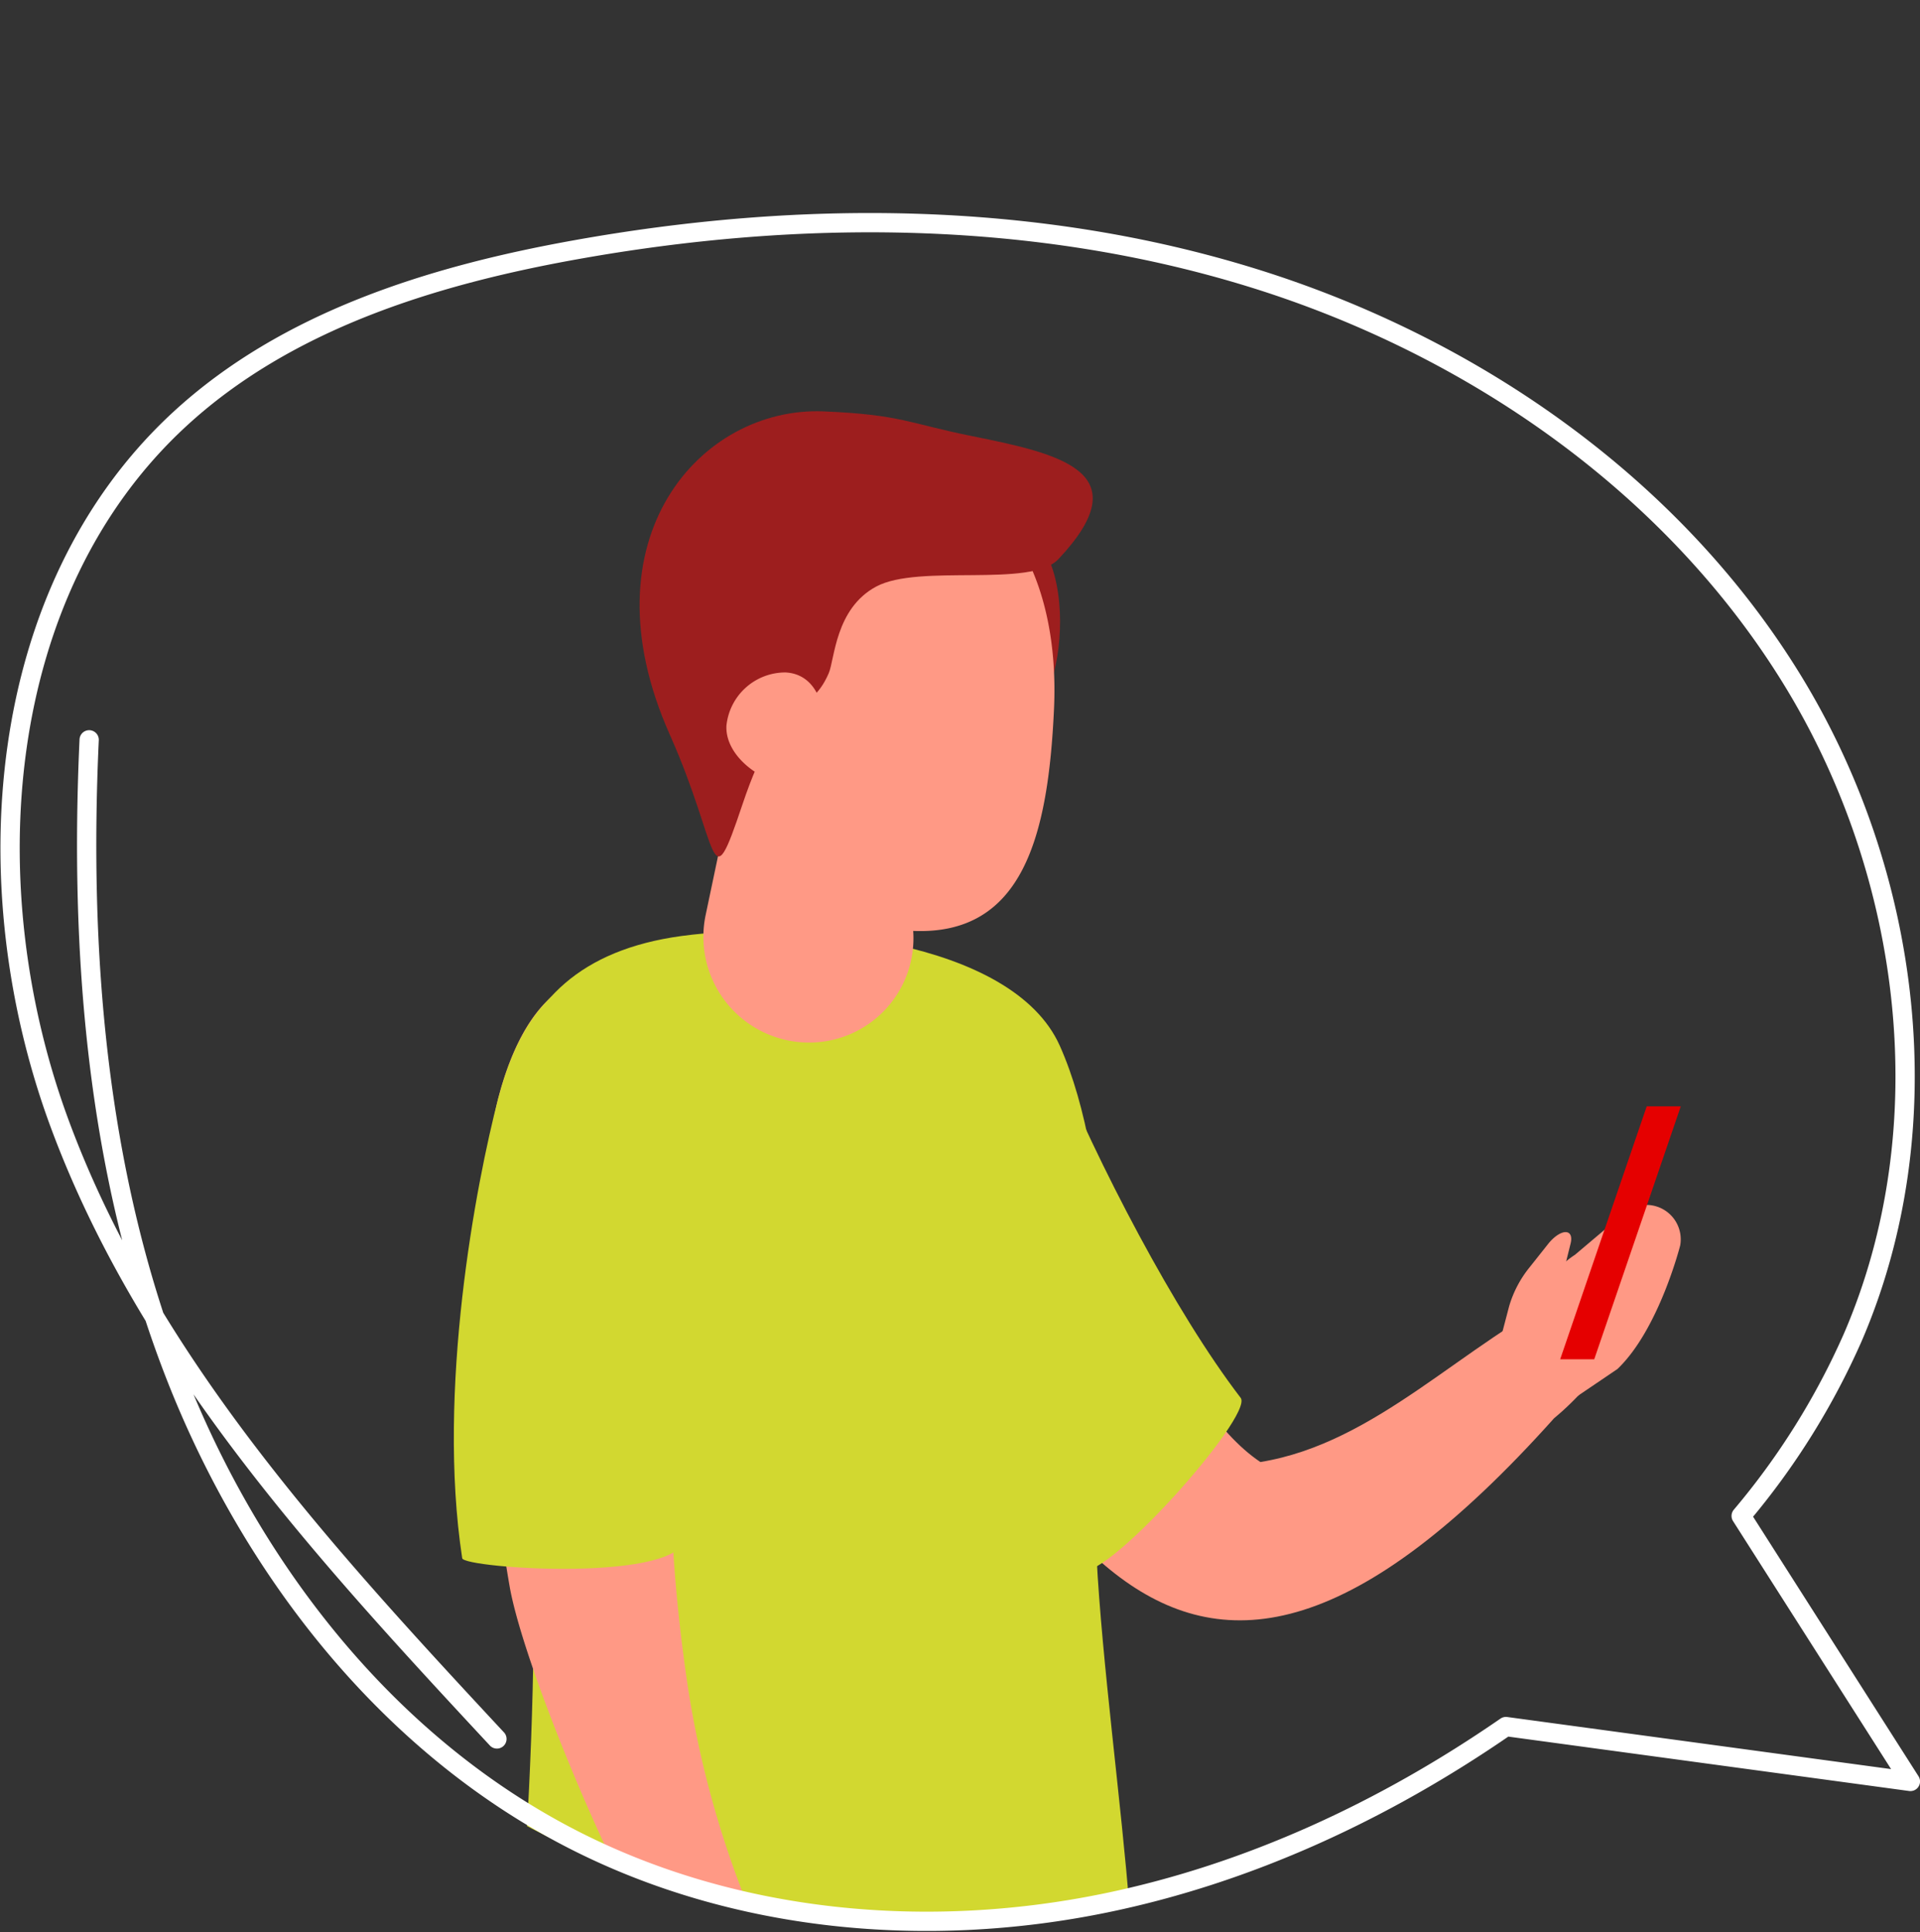<svg xmlns="http://www.w3.org/2000/svg" xmlns:xlink="http://www.w3.org/1999/xlink" width="199.257" height="200.48" viewBox="0 0 199.257 200.48">
  <rect x="0" y="0" width="199.257" height="200.48" fill="#333333" stroke="none"/>
  <defs>
    <clipPath id="clip-path">
      <ellipse id="Ellipse_68" data-name="Ellipse 68" cx="94" cy="100" rx="94" ry="100" transform="translate(0.404 0.3)" fill="#fff" stroke="#707070" stroke-width="1"/>
    </clipPath>
  </defs>
  <g id="Groupe_4215" data-name="Groupe 4215" transform="translate(1.048 -0.3)">
    <g id="Groupe_de_masques_71" data-name="Groupe de masques 71" transform="translate(1.242)" clip-path="url(#clip-path)">
      <g id="Groupe_4100" data-name="Groupe 4100" transform="translate(44.808 42.969)">
        <g id="Groupe_4049" data-name="Groupe 4049" transform="translate(4.533)">
          <g id="Groupe_4048" data-name="Groupe 4048" transform="translate(33.03 58.613)">
            <path id="Tracé_7728" data-name="Tracé 7728" d="M508.34,291.468l-.005,0a3.58,3.58,0,0,0-3.16.366l-5.445,4.6a9.259,9.259,0,0,0-2.668,2.637l-4.309,5.869a9.828,9.828,0,0,0-1.741,4.033l8.792,2.246,4.333-2.932c4.305-4.1,6.515-12.832,6.515-12.832A3.577,3.577,0,0,0,508.34,291.468Z" transform="translate(-420.941 -267.527)" fill="#ff9985"/>
            <path id="Tracé_7729" data-name="Tracé 7729" d="M497.619,298.274a9.478,9.478,0,0,0,.8-2.056l.554-2.237c.143-.573.044-.991-.267-1.13v0c-.483-.218-1.357.282-2.072,1.185l-1.895,2.389a11.587,11.587,0,0,0-2.143,4.058l-1.222,4.658,3.614-1.52Z" transform="translate(-420.637 -266.246)" fill="#ff9985"/>
            <path id="Tracé_7730" data-name="Tracé 7730" d="M476.45,287.455c5.677,13.763,13.016,34.639,22.122,40.71,12.118-1.964,21.074-12.34,32.231-17.685,9.79.964,2.588,9.574-1.741,13.133-40.854,45.615-54.174,7.786-75.078-27.752C448.1,278.8,470.871,272.223,476.45,287.455Z" transform="translate(-452.431 -277.757)" fill="#ff9985"/>
            <path id="Tracé_7731" data-name="Tracé 7731" d="M477.3,286.385c4.7,11.407,12.641,26.718,19.494,35.647,1.416,1.844-14.677,19.919-16.776,17.8-9.488-9.561-19.233-27.529-26.1-44.022C446.975,279.155,471.724,271.152,477.3,286.385Z" transform="translate(-452.698 -278.281)" fill="#d2d830"/>
          </g>
          <path id="Tracé_7732" data-name="Tracé 7732" d="M477,419.661c-2.1,8.475-4.4,16.917-6.741,25.316-13.715,10.977-10.3-9.307-9.73-25.616C460.8,395.279,482.723,396.579,477,419.661Z" transform="translate(-413.834 -117.267)" fill="#ff9985"/>
          <path id="Tracé_7733" data-name="Tracé 7733" d="M474.494,328.348c10.123,3.693,17.876,73.538,17.843,88.354-.029,12.658-5.4,50.415-12.146,75.826-.684,2.573-14.624,1.571-14.472-1.227.157-2.875.351-5.812.45-8.633.276-24.083,3.158-41.463.23-63.69-.179-1.366-15.443-72.97-13.254-84.47C456.165,318.644,470.456,328.452,474.494,328.348Z" transform="translate(-419.475 -180.574)" fill="#525cd8"/>
          <path id="Tracé_7734" data-name="Tracé 7734" d="M482.4,433.174c-32.388,3.425-23.441-15.793-13.878-14.123C472.647,420.9,495.4,428.182,482.4,433.174Z" transform="translate(-413.888 -103.069)" fill="#ff9985"/>
          <path id="Tracé_7735" data-name="Tracé 7735" d="M459.659,417.98c-.541,8.146.362,33.59-8.689,29.979a8.387,8.387,0,0,1-5.046-6.526c-.783-4.947-1.417-9.944-1.951-14.97C441.257,400.92,460.771,391.8,459.659,417.98Z" transform="translate(-427.116 -116.89)" fill="#ff9985"/>
          <path id="Tracé_7736" data-name="Tracé 7736" d="M466.883,325.131c15.59,4.845,4.49,55.745,3.336,83.632-.529,12.746-5.6,82.291-5.785,84.91-.256,3.618-15.092,4-15.536.194-3.113-26.667-4.411-52.638-6.974-78.985-3.1-31.808-6.769-62.654-1.62-78.805C444.788,322.013,453.66,322.28,466.883,325.131Z" transform="translate(-432.072 -182.125)" fill="#717fe2"/>
          <path id="Tracé_7737" data-name="Tracé 7737" d="M468.651,432.109c-31.7,7.451-25.235-12.736-15.537-12.277C457.441,421.156,480.932,425.528,468.651,432.109Z" transform="translate(-425.913 -102.343)" fill="#ff9985"/>
          <path id="Tracé_7738" data-name="Tracé 7738" d="M461.132,419.656c-1.249-1.031-2.37-.448-6.483,2.661-4.426,3.345-10.408-1.2-10.421.347-.009,1.074-.386,11.948.208,11.954h31.318c.593.005,1.081-.859,1.09-1.933h0c.024-2.641-.918-4.975-2.314-5.734Z" transform="translate(-426.794 -102.87)" fill="#180044"/>
          <path id="Tracé_7739" data-name="Tracé 7739" d="M475.919,419.654c-1.247-1.033-2.37-.45-6.485,2.657-4.426,3.341-10.406-1.207-10.419.342-.011,1.074-.391,11.963.2,11.968h31.318c.594.005,1.083-.86,1.092-1.933h0c.026-2.639-.916-4.975-2.31-5.734Z" transform="translate(-414.54 -102.873)" fill="#180044"/>
          <path id="Tracé_7740" data-name="Tracé 7740" d="M476.034,419.72c-2.1,8.475-3.592,17.06-5.935,25.458-13.715,10.977-9.792-10.033-9.218-26.342C461.158,394.754,481.759,396.639,476.034,419.72Z" transform="translate(-413.676 -117.468)" fill="#ff9985"/>
          <path id="Tracé_7741" data-name="Tracé 7741" d="M474.494,328.348c10.123,3.693,17.876,73.538,17.843,88.354-.029,12.658-5.4,50.415-12.146,75.826-.684,2.573-14.624,1.571-14.472-1.227.157-2.875.351-5.812.45-8.633.276-24.083,3.158-41.463.23-63.69-.179-1.366-15.443-72.97-13.254-84.47C456.165,318.644,470.456,328.452,474.494,328.348Z" transform="translate(-419.475 -180.574)" fill="#525cd8"/>
          <path id="Tracé_7742" data-name="Tracé 7742" d="M482.4,433.174c-32.388,3.425-23.441-15.793-13.878-14.123C472.647,420.9,495.4,428.182,482.4,433.174Z" transform="translate(-413.888 -103.069)" fill="#ff9985"/>
          <path id="Tracé_7743" data-name="Tracé 7743" d="M459.659,417.98c-.541,8.146.362,33.59-8.689,29.979a8.387,8.387,0,0,1-5.046-6.526c-.783-4.947-1.417-9.944-1.951-14.97C441.257,400.92,460.771,391.8,459.659,417.98Z" transform="translate(-427.116 -116.89)" fill="#ff9985"/>
          <path id="Tracé_7744" data-name="Tracé 7744" d="M466.883,325.131c15.59,4.845,4.49,55.745,3.336,83.632-.529,12.746-5.6,82.291-5.785,84.91-.256,3.618-15.092,4-15.536.194-3.113-26.667-4.411-52.638-6.974-78.985-3.1-31.808-6.769-62.654-1.62-78.805C444.788,322.013,453.66,322.28,466.883,325.131Z" transform="translate(-432.072 -182.125)" fill="#717fe2"/>
          <path id="Tracé_7745" data-name="Tracé 7745" d="M468.651,432.109c-31.7,7.451-25.235-12.736-15.537-12.277C457.441,421.156,480.932,425.528,468.651,432.109Z" transform="translate(-425.913 -102.343)" fill="#ff9985"/>
          <path id="Tracé_7746" data-name="Tracé 7746" d="M475.919,419.654c-1.247-1.033-2.37-.45-6.485,2.657-4.426,3.341-10.406-1.207-10.419.342-.011,1.074-.391,11.963.2,11.968h31.318c.594.005,1.083-.86,1.092-1.933h0c.026-2.639-.916-4.975-2.31-5.734Z" transform="translate(-414.54 -102.873)" fill="#525cd8"/>
          <path id="Tracé_7747" data-name="Tracé 7747" d="M436.525,319.125c4.177,21.475.06,65.114.06,65.114-.123,11.9,53.14,11.3,62.971,5.086,3.78-2.389-4.552-45.88-2.582-58.724,1.269-8.281,1.661-30.358-3.982-42.981-4.931-11.026-27.04-13.047-39.272-11.385C432.686,279.1,432.838,297.727,436.525,319.125Z" transform="translate(-434.638 -221.789)" fill="#d2d830"/>
          <path id="Tracé_7748" data-name="Tracé 7748" d="M457.28,294.677h0a10.974,10.974,0,0,1-10.723-13.234l3.078-14.633,16.795.026,1.637,15.908A10.826,10.826,0,0,1,457.28,294.677Z" transform="translate(-424.956 -229.176)" fill="#ff9985"/>
          <path id="Tracé_7749" data-name="Tracé 7749" d="M462.345,253.448s1.279,15.482,4.7,17.987,6.772-18.876-3.53-19.1C460.776,252.276,462.345,253.448,462.345,253.448Z" transform="translate(-412.043 -241.176)" fill="#9d1e1e"/>
          <path id="Tracé_7750" data-name="Tracé 7750" d="M484.544,274.331c-.609,13.2-3.226,23.558-14.71,23.028s-26.426-20.173-25.7-27.092a22.892,22.892,0,0,1,24.03-20.645C479.646,250.153,485.153,261.13,484.544,274.331Z" transform="translate(-426.791 -243.444)" fill="#ff9985"/>
          <path id="Tracé_7751" data-name="Tracé 7751" d="M477.192,248.81c9.143,1.844,17.521,3.693,8.976,12.764-2.858,3.038-14.434.444-18.918,2.851-4.254,2.282-4.3,7.573-4.927,9.005-2.107,4.843-4.918,1.589-8.952,13.612-3.473,10.348-2.253,4.587-7.541-7.268-9.084-20.368,3.254-34.061,15.974-33.527C469.873,246.586,470.658,247.5,477.192,248.81Z" transform="translate(-427.955 -246.233)" fill="#9d1e1e"/>
          <path id="Tracé_7752" data-name="Tracé 7752" d="M457.734,267.055c-.148,3.206-.785,5.723-3.574,5.593s-6.677-2.853-6.531-6.059a6.145,6.145,0,0,1,6.125-5.536C456.544,261.182,457.883,263.849,457.734,267.055Z" transform="translate(-423.872 -233.953)" fill="#ff9985"/>
          <path id="Tracé_7753" data-name="Tracé 7753" d="M461.132,419.656c-1.249-1.031-2.37-.448-6.483,2.661-4.426,3.345-10.408-1.2-10.421.347-.009,1.074-.386,11.948.208,11.954h31.318c.593.005,1.081-.859,1.09-1.933h0c.024-2.641-.918-4.975-2.314-5.734Z" transform="translate(-426.794 -102.87)" fill="#717fe2"/>
        </g>
        <g id="Groupe_4050" data-name="Groupe 4050" transform="translate(0 58.095)">
          <path id="Tracé_7754" data-name="Tracé 7754" d="M460.039,353.722a10.36,10.36,0,0,1-5.774-.2,4.588,4.588,0,0,1-1.679-.823,1.925,1.925,0,0,1-.722-1.657c.082-.583.51-1.107.459-1.694a2.161,2.161,0,0,0-.6-1.125,53.686,53.686,0,0,1-3.919-5.353,9.8,9.8,0,0,1-1.491-4.133l8.722-2.063a35.851,35.851,0,0,1,4.373,3.843,16.438,16.438,0,0,1,3.629,7.019c.3,1.258.635,3.151-.174,4.256A5.293,5.293,0,0,1,460.039,353.722Z" transform="translate(-420.428 -229.364)" fill="#ff9985"/>
          <path id="Tracé_7755" data-name="Tracé 7755" d="M458.547,295.789c-6.107,17.534-6.352,36.454-3.6,55.483a101.766,101.766,0,0,0,11.839,34.95c-2.842,25.6-27.878-31.15-30.221-44.6-3.122-17.92-3.638-41.278-1.172-50.7C442.153,265.089,463.385,285.064,458.547,295.789Z" transform="translate(-430.771 -277.777)" fill="#ff9985"/>
          <path id="Tracé_7756" data-name="Tracé 7756" d="M461.529,294.416c-4.534,13.016-5.611,27.633-5.307,42.109.1,5.022-23.031,3.438-23.192,2.383-2.663-17.422,1.427-38.881,3.751-47.764C443.542,265.309,466.366,283.69,461.529,294.416Z" transform="translate(-432.16 -277.998)" fill="#d2d830"/>
        </g>
        <path id="Tracé_7757" data-name="Tracé 7757" d="M498.352,312.943h-3.534L503.8,286.7h3.534Z" transform="translate(-380.002 -214.58)" fill="#e50000"/>
      </g>
    </g>
    <path id="Tracé_7872" data-name="Tracé 7872" d="M979.648,1296.772c-1.009,21.974.765,44.4,8.578,64.964s22.141,39.193,41.737,49.185c16.8,8.565,36.645,10.335,55.116,6.543,14.947-3.068,29.016-9.626,41.6-18.315l41.976,5.695-17.562-27.549a76.448,76.448,0,0,0,11.589-18.538c9.4-21.8,6.129-48-6.3-68.232s-33.208-34.6-55.879-41.648-47.111-7.136-70.474-2.93c-14.824,2.668-29.895,7.34-40.974,17.543-19.317,17.788-21.575,48.573-12.437,73.191s27.458,44.529,45.347,63.753" transform="translate(-971.443 -1219.712)" fill="none" stroke="#fff" stroke-linecap="round" stroke-linejoin="round" stroke-miterlimit="10" stroke-width="2"/>
  </g>
</svg>
